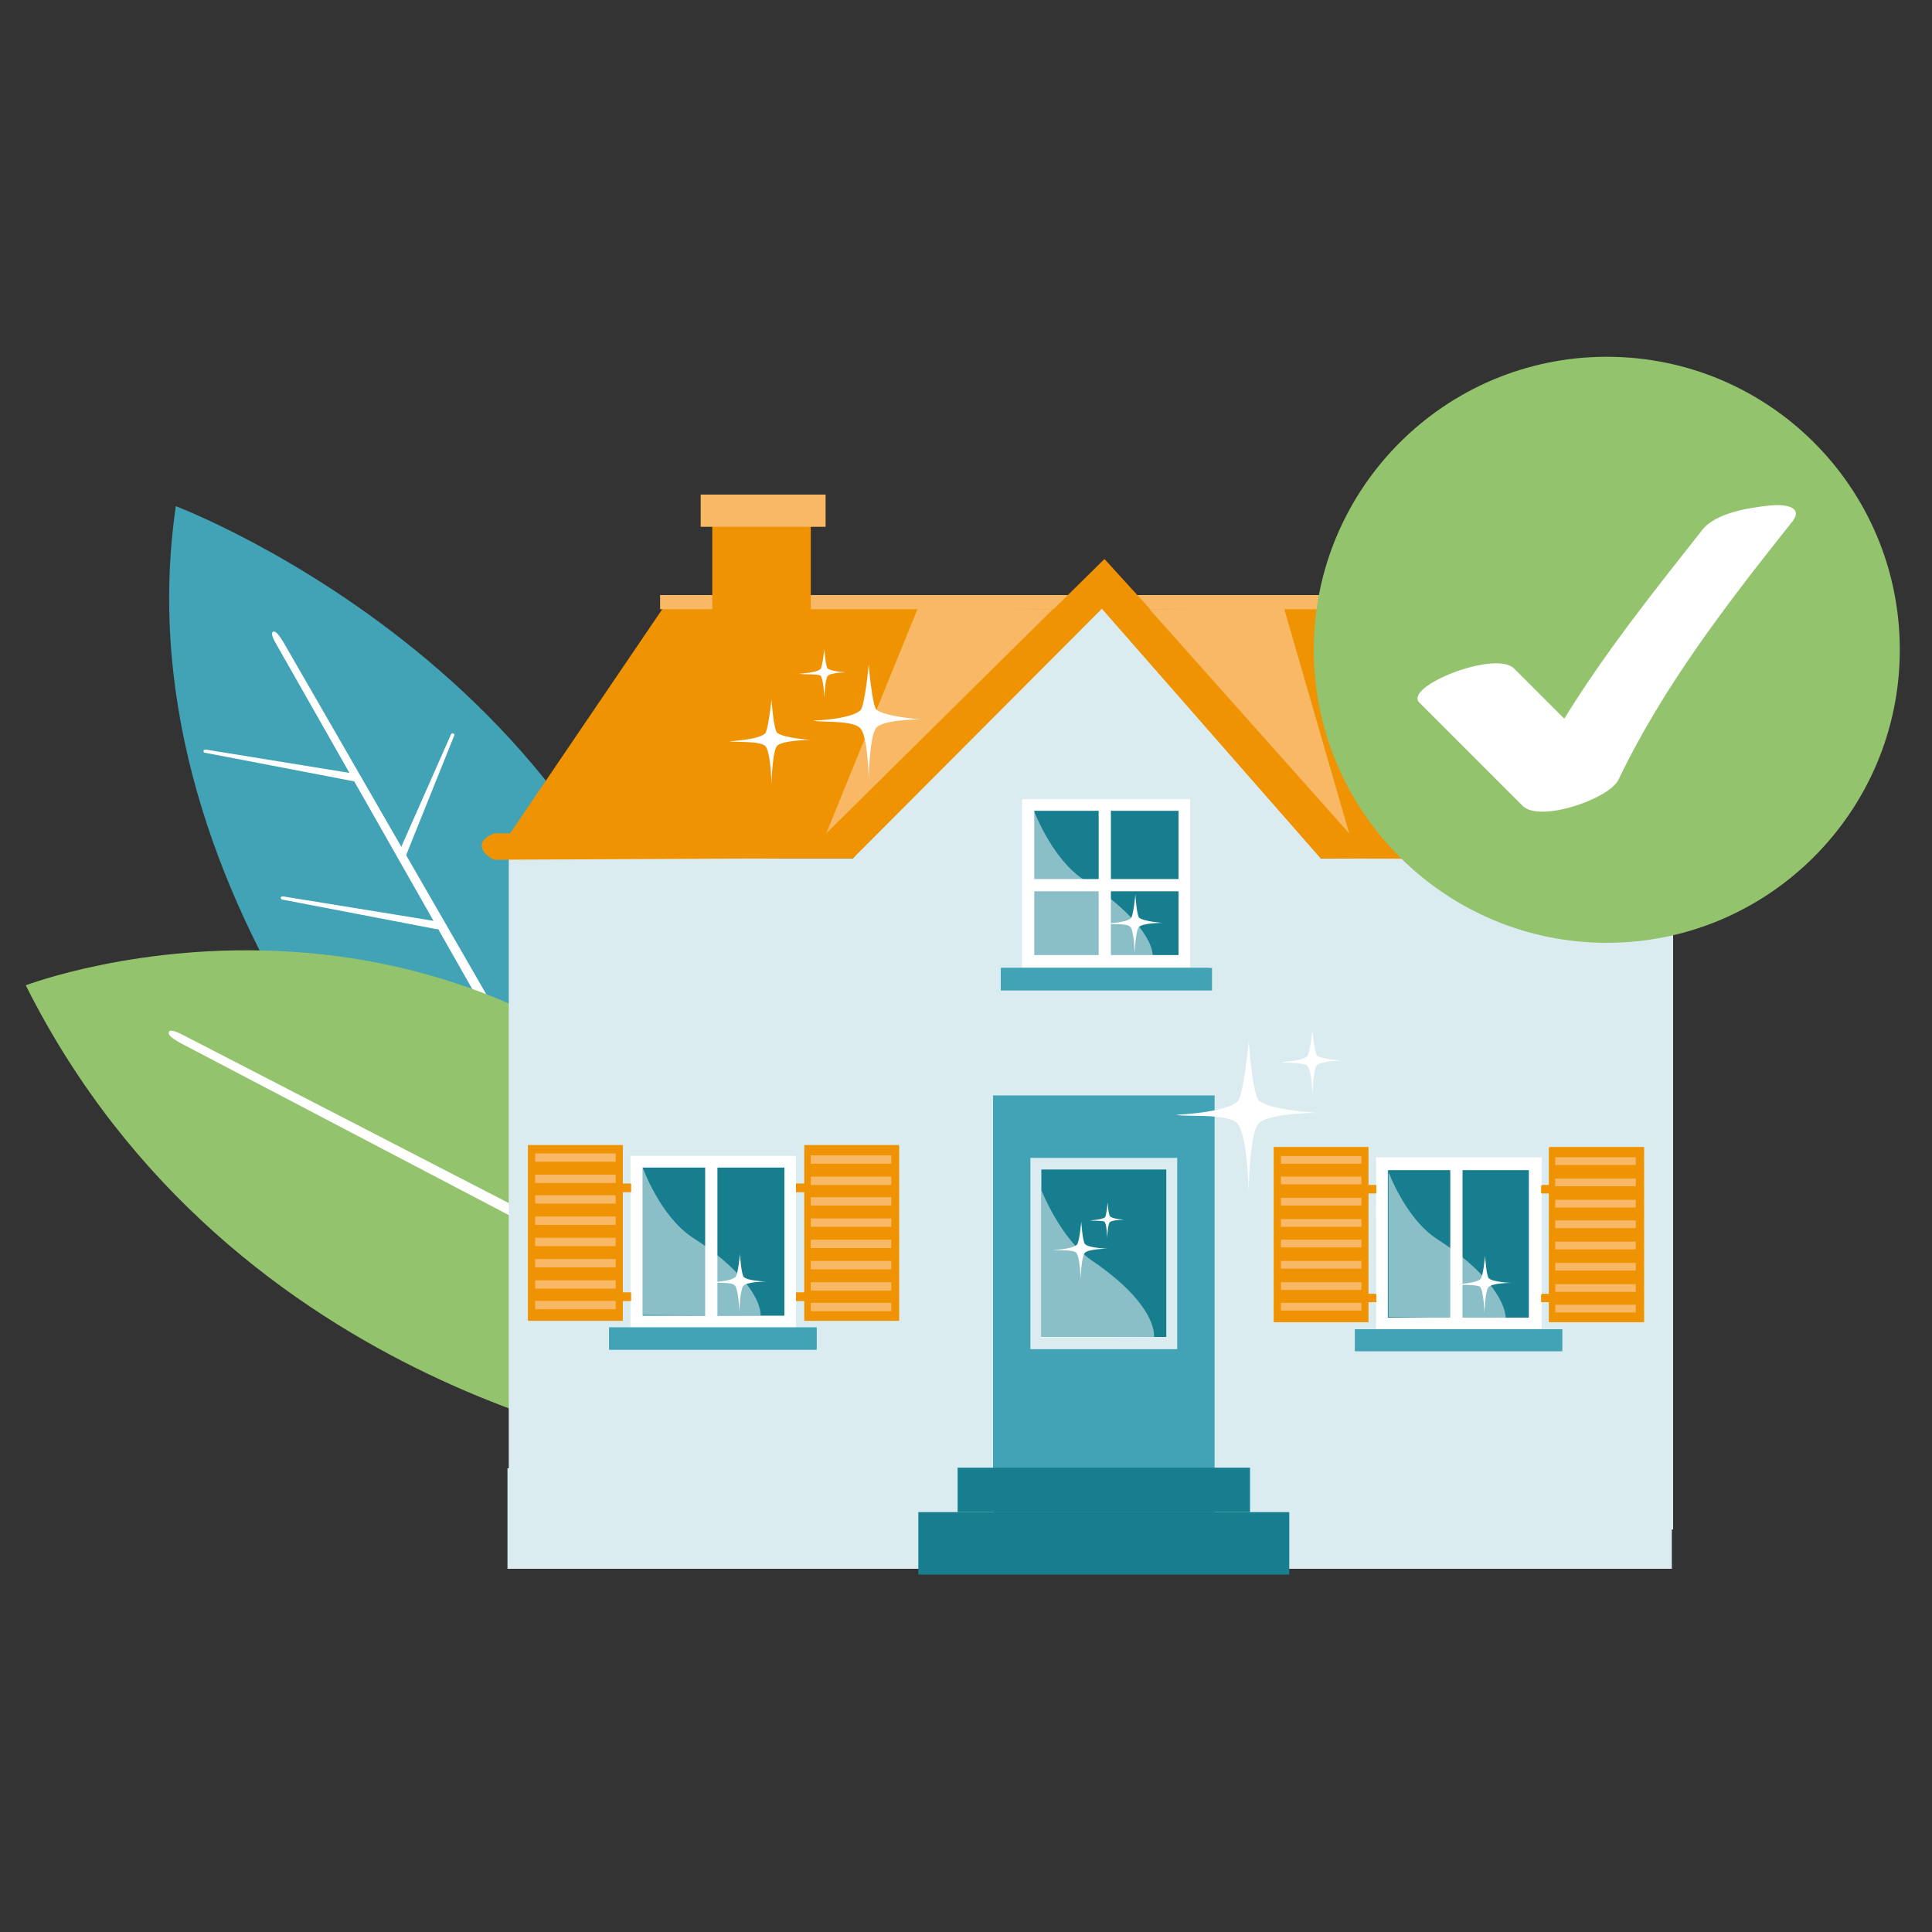<?xml version="1.0" encoding="utf-8"?>
<!-- Generator: Adobe Illustrator 27.8.0, SVG Export Plug-In . SVG Version: 6.00 Build 0)  -->
<svg version="1.1" id="Ebene_1" xmlns="http://www.w3.org/2000/svg" xmlns:xlink="http://www.w3.org/1999/xlink" x="0px" y="0px"
	 viewBox="0 0 300 300" style="enable-background:new 0 0 300 300;" xml:space="preserve">
<rect x="0" y="0" width="300" height="300" fill="#333333" stroke="none"/>
<style type="text/css">
	.st0{fill:#41A3B5;}
	.st1{fill:#FFFFFF;}
	.st2{fill:#93C46D;}
	.st3{fill:#EF9302;}
	.st4{fill:#F9B865;}
	.st5{fill:#DBECF1;}
	.st6{fill:#177E90;}
	.st7{opacity:0.5;fill:#FFFFFF;enable-background:new    ;}
</style>
<g id="Potenzial">
	<g>
		<g>
			<path class="st0" d="M73.4,192.8c0,0-55.3-51.1-46.1-114.2c0,0,77.3,29.1,81.4,104.5"/>
			<path class="st1" d="M115.9,224.5L44,99.7c-0.6-1-1.2-1.8-1.6-1.6l0,0c-0.4,0.2,0,1.1,0.6,2.1l71.2,125.3"/>
			<path class="st1" d="M56.3,121.1L56.3,121.1c0-0.2-0.7-0.9-0.9-0.9L32,116.4c-0.2,0-0.4,0-0.4,0.2l0,0c0,0.2,0.1,0.3,0.3,0.3
				l24,4.6C56,121.5,56.2,121.3,56.3,121.1z"/>
			<path class="st1" d="M68.3,143.9L68.3,143.9c0-0.2-0.7-0.9-0.9-0.9L44,139.2c-0.2,0-0.4,0-0.4,0.2l0,0c0,0.2,0.1,0.3,0.3,0.3
				l24,4.6C68,144.3,68.2,144.1,68.3,143.9z"/>
			<path class="st1" d="M62.4,133.3L62.4,133.3c-0.2-0.1-0.5-0.9-0.4-1.1l8-18.1c0.1-0.2,0.2-0.3,0.4-0.2l0,0
				c0.2,0.1,0.2,0.2,0.1,0.4l-7.6,18.9C62.9,133.3,62.6,133.3,62.4,133.3z"/>
		</g>
		<g>
			<path class="st2" d="M105.1,225.7c0,0-68.9-8.5-101.1-72.7c0,0,70.5-27,119.3,39.3C146.7,224.1,124.4,230.3,105.1,225.7z"/>
			<g>
				<path class="st1" d="M155,227.2L155,227.2c0.1-0.5-0.5-1.5-1.6-2L28.2,160.6c-1-0.5-1.9-0.8-2-0.3l0,0c-0.1,0.5,0.7,1,1.7,1.6
					l125,65.5C153.9,227.8,154.9,227.6,155,227.2z"/>
			</g>
		</g>
		<g>
			<g>
				<polygon class="st3" points="262,133.4 76.9,132.8 102.9,94.5 228.4,94.5 				"/>
				<rect x="102.5" y="92.4" class="st4" width="126" height="2.2"/>
				<polygon class="st5" points="259.8,237.5 79,237.5 79,133.3 132.4,133.3 171.1,94.5 205.1,133.3 259.8,133.3 				"/>
				<path class="st3" d="M85.1,129.4h43.2l43.2-42.6l38.8,42.6h51.6c0,0,2,0.6,2,1.9c0,1.3-1.9,2.2-1.9,2.2l-56.9-0.2l-34-38.8
					l-38.7,38.8H79"/>
				<rect x="110.6" y="81.2" class="st3" width="15.3" height="35.1"/>
				<polygon class="st4" points="128.3,129.4 142.5,94.5 163.5,94.6 				"/>
				<rect x="158.8" y="124.6" class="st5" width="25.7" height="25.7"/>
				<rect x="160.7" y="126.4" class="st6" width="22" height="22"/>
				<rect x="155.5" y="150.3" class="st0" width="32.2" height="3.4"/>
				<rect x="97.9" y="179.5" class="st1" width="25.7" height="26.6"/>
				<rect x="99.7" y="181.3" class="st6" width="22" height="23"/>
				<rect x="94.6" y="206.2" class="st0" width="32.2" height="3.4"/>
				<rect x="124.9" y="177.9" class="st3" width="14.7" height="27.2"/>
				<rect x="82" y="177.9" class="st3" width="14.7" height="27.2"/>
				<g>
					<rect x="123.6" y="183.8" class="st3" width="2.2" height="1.3"/>
					<rect x="123.6" y="200.7" class="st3" width="2.2" height="1.3"/>
					<rect x="95.7" y="183.8" class="st3" width="2.2" height="1.3"/>
					<rect x="95.7" y="200.7" class="st3" width="2.2" height="1.3"/>
					<rect x="83.1" y="179.1" class="st4" width="12.5" height="1.3"/>
					<rect x="83.1" y="182.4" class="st4" width="12.5" height="1.3"/>
					<rect x="83.1" y="185.7" class="st4" width="12.5" height="1.3"/>
					<rect x="83.1" y="189" class="st4" width="12.5" height="1.3"/>
					<rect x="83.1" y="192.3" class="st4" width="12.5" height="1.3"/>
					<rect x="83.1" y="195.5" class="st4" width="12.5" height="1.3"/>
					<rect x="83.1" y="198.8" class="st4" width="12.5" height="1.3"/>
					<rect x="83.1" y="202.1" class="st4" width="12.5" height="1.3"/>
					<rect x="125.9" y="179.4" class="st4" width="12.5" height="1.3"/>
					<rect x="125.9" y="182.7" class="st4" width="12.5" height="1.3"/>
					<rect x="125.9" y="186" class="st4" width="12.5" height="1.3"/>
					<rect x="125.9" y="189.3" class="st4" width="12.5" height="1.3"/>
					<rect x="125.9" y="192.6" class="st4" width="12.5" height="1.3"/>
					<rect x="125.9" y="195.8" class="st4" width="12.5" height="1.3"/>
					<rect x="125.9" y="199.1" class="st4" width="12.5" height="1.3"/>
					<rect x="125.9" y="202.4" class="st4" width="12.5" height="1.3"/>
				</g>
				<rect x="213.7" y="179.7" class="st1" width="25.7" height="26.6"/>
				<rect x="215.5" y="181.5" class="st6" width="22" height="23"/>
				<rect x="210.4" y="206.4" class="st0" width="32.2" height="3.4"/>
				<rect x="240.6" y="178.1" class="st3" width="14.7" height="27.2"/>
				<rect x="197.8" y="178.1" class="st3" width="14.7" height="27.2"/>
				<g>
					<rect x="239.4" y="184" class="st3" width="2.2" height="1.3"/>
					<rect x="239.4" y="200.9" class="st3" width="2.2" height="1.3"/>
					<rect x="211.5" y="184" class="st3" width="2.2" height="1.3"/>
					<rect x="211.5" y="200.9" class="st3" width="2.2" height="1.3"/>
					<rect x="198.9" y="179.3" class="st4" width="12.5" height="1.3"/>
					<rect x="198.9" y="182.6" class="st4" width="12.5" height="1.3"/>
					<rect x="198.9" y="185.9" class="st4" width="12.5" height="1.3"/>
					<rect x="198.9" y="189.2" class="st4" width="12.5" height="1.3"/>
					<rect x="198.9" y="192.5" class="st4" width="12.5" height="1.3"/>
					<rect x="198.9" y="195.7" class="st4" width="12.5" height="1.3"/>
					<rect x="198.9" y="199" class="st4" width="12.5" height="1.3"/>
					<rect x="198.9" y="202.3" class="st4" width="12.5" height="1.3"/>
					<rect x="241.7" y="179.6" class="st4" width="12.5" height="1.3"/>
					<rect x="241.7" y="182.9" class="st4" width="12.5" height="1.3"/>
					<rect x="241.7" y="186.2" class="st4" width="12.5" height="1.3"/>
					<rect x="241.7" y="189.5" class="st4" width="12.5" height="1.3"/>
					<rect x="241.7" y="192.7" class="st4" width="12.5" height="1.3"/>
					<rect x="241.7" y="196" class="st4" width="12.5" height="1.3"/>
					<rect x="241.7" y="199.3" class="st4" width="12.5" height="1.3"/>
					<rect x="241.7" y="202.6" class="st4" width="12.5" height="1.3"/>
				</g>
				<rect x="78.8" y="228" class="st5" width="180.8" height="15.6"/>
				<rect x="108.8" y="76.8" class="st4" width="19.4" height="5"/>
				<rect x="225.3" y="181" class="st1" width="1.9" height="24.1"/>
				<rect x="151.9" y="168.3" class="st5" width="39.4" height="65.4"/>
				<rect x="154.2" y="170.1" class="st0" width="34.4" height="65.4"/>
				<rect x="160" y="179.8" class="st5" width="22.8" height="29.7"/>
				<rect x="161.7" y="181.6" class="st6" width="19.4" height="26"/>
				<rect x="142.6" y="234.8" class="st6" width="57.6" height="9.7"/>
				<rect x="148.7" y="227.9" class="st6" width="45.4" height="6.9"/>
				<path class="st7" d="M161.7,184.8c0,0,3,7.6,7.8,10.9c7.1,4.8,9.8,9.2,9.7,11.9c0,0.1-17.5,0.1-17.5,0.1V184.8z"/>
				<rect x="213.7" y="187.2" class="st1" width="24.9" height="1.9"/>
				<path class="st1" d="M228.3,197.7h-4.2c-0.5,0-0.9-0.4-0.9-0.9l0,0c0-0.5,0.4-0.9,0.9-0.9h4.2c0.5,0,0.9,0.4,0.9,0.9l0,0
					C229.2,197.3,228.8,197.7,228.3,197.7z"/>
				<rect x="109.9" y="181" class="st1" width="1.9" height="24.1"/>
				<rect x="98.2" y="187.2" class="st1" width="24.9" height="1.9"/>
				<path class="st1" d="M112.9,197.6h-4.2c-0.5,0-0.9-0.4-0.9-0.9l0,0c0-0.5,0.4-0.9,0.9-0.9h4.2c0.5,0,0.9,0.4,0.9,0.9l0,0
					C113.8,197.2,113.4,197.6,112.9,197.6z"/>
				<rect x="170.8" y="125.4" class="st5" width="1.9" height="24.1"/>
				<rect x="159.2" y="131.6" class="st5" width="24.9" height="1.9"/>
				<path class="st5" d="M173.8,142h-4.2c-0.5,0-0.9-0.4-0.9-0.9l0,0c0-0.5,0.4-0.9,0.9-0.9h4.2c0.5,0,0.9,0.4,0.9,0.9l0,0
					C174.7,141.6,174.3,142,173.8,142z"/>
				<polygon class="st4" points="209.5,129.4 199.4,94.5 178.5,94.6 				"/>
				<path class="st3" d="M115.8,129.4h-39c0,0-2,0.6-2,1.9c0,1.3,1.9,2.2,1.9,2.2l44.3-0.2"/>
			</g>
			<rect x="213.7" y="179.8" class="st1" width="25.6" height="26.5"/>
			<rect x="215.5" y="181.7" class="st6" width="21.9" height="22.9"/>
			<rect x="210.4" y="206.4" class="st0" width="32.1" height="3.4"/>
			<rect x="240.5" y="178.2" class="st3" width="14.6" height="27.1"/>
			<rect x="197.8" y="178.2" class="st3" width="14.6" height="27.1"/>
			<g>
				<rect x="239.3" y="184.1" class="st3" width="2.2" height="1.2"/>
				<rect x="239.3" y="201" class="st3" width="2.2" height="1.2"/>
				<rect x="211.5" y="184.1" class="st3" width="2.2" height="1.2"/>
				<rect x="211.5" y="201" class="st3" width="2.2" height="1.2"/>
				<rect x="198.9" y="179.5" class="st4" width="12.5" height="1.2"/>
				<rect x="198.9" y="182.7" class="st4" width="12.5" height="1.2"/>
				<rect x="198.9" y="186" class="st4" width="12.5" height="1.2"/>
				<rect x="198.9" y="189.3" class="st4" width="12.5" height="1.2"/>
				<rect x="198.9" y="192.5" class="st4" width="12.5" height="1.2"/>
				<rect x="198.9" y="195.8" class="st4" width="12.5" height="1.2"/>
				<rect x="198.9" y="199.1" class="st4" width="12.5" height="1.2"/>
				<rect x="198.9" y="202.3" class="st4" width="12.5" height="1.2"/>
				<rect x="241.5" y="179.7" class="st4" width="12.5" height="1.2"/>
				<rect x="241.5" y="183" class="st4" width="12.5" height="1.2"/>
				<rect x="241.5" y="186.3" class="st4" width="12.5" height="1.2"/>
				<rect x="241.5" y="189.5" class="st4" width="12.5" height="1.2"/>
				<rect x="241.5" y="192.8" class="st4" width="12.5" height="1.2"/>
				<rect x="241.5" y="196.1" class="st4" width="12.5" height="1.2"/>
				<rect x="241.5" y="199.4" class="st4" width="12.5" height="1.2"/>
				<rect x="241.5" y="202.6" class="st4" width="12.5" height="1.2"/>
			</g>
			<path class="st7" d="M215.5,181.7c0,0,2.7,7.6,7.8,10.8c7.2,4.6,10.5,9.5,10.5,12.2c0,0.1-18.2-0.2-18.2-0.2v-22.8H215.5z"/>
			<rect x="225.2" y="181.3" class="st1" width="1.9" height="24"/>
			<rect x="98" y="179.5" class="st1" width="25.6" height="26.6"/>
			<rect x="99.8" y="181.3" class="st6" width="22" height="23"/>
			<rect x="94.6" y="206.1" class="st0" width="32.2" height="3.4"/>
			<rect x="124.9" y="177.8" class="st3" width="14.7" height="27.2"/>
			<rect x="82" y="177.8" class="st3" width="14.7" height="27.2"/>
			<g>
				<rect x="123.6" y="183.8" class="st3" width="2.2" height="1.3"/>
				<rect x="123.6" y="200.7" class="st3" width="2.2" height="1.3"/>
				<rect x="95.8" y="183.8" class="st3" width="2.2" height="1.3"/>
				<rect x="95.8" y="200.7" class="st3" width="2.2" height="1.3"/>
				<rect x="83.1" y="179.1" class="st4" width="12.5" height="1.3"/>
				<rect x="83.1" y="182.4" class="st4" width="12.5" height="1.3"/>
				<rect x="83.1" y="185.6" class="st4" width="12.5" height="1.3"/>
				<rect x="83.1" y="188.9" class="st4" width="12.5" height="1.3"/>
				<rect x="83.1" y="192.2" class="st4" width="12.5" height="1.3"/>
				<rect x="83.1" y="195.5" class="st4" width="12.5" height="1.3"/>
				<rect x="83.1" y="198.8" class="st4" width="12.5" height="1.3"/>
				<rect x="83.1" y="202" class="st4" width="12.5" height="1.3"/>
				<rect x="125.9" y="179.4" class="st4" width="12.5" height="1.3"/>
				<rect x="125.9" y="182.7" class="st4" width="12.5" height="1.3"/>
				<rect x="125.9" y="185.9" class="st4" width="12.5" height="1.3"/>
				<rect x="125.9" y="189.2" class="st4" width="12.5" height="1.3"/>
				<rect x="125.9" y="192.5" class="st4" width="12.5" height="1.3"/>
				<rect x="125.9" y="195.8" class="st4" width="12.5" height="1.3"/>
				<rect x="125.9" y="199.1" class="st4" width="12.5" height="1.3"/>
				<rect x="125.9" y="202.3" class="st4" width="12.5" height="1.3"/>
			</g>
			<path class="st7" d="M99.8,181.3c0,0,2.7,7.6,7.8,10.9c7.2,4.6,10.6,9.4,10.5,12.1l-18.3-0.1V181.3z"/>
			<rect x="109.5" y="181" class="st1" width="1.9" height="24"/>
			<path class="st1" d="M110.5,199.1c0,0,3-0.1,3.7-0.8c0.4-0.3,0.7-3.6,0.7-3.6s0.2,3.2,0.6,3.6c0.6,0.6,3.5,0.7,3.5,0.7
				s-3.1,0-3.6,0.7s-0.6,4-0.6,4s-0.1-3.5-0.7-4.1S110.9,199.3,110.5,199.1z"/>
			<path class="st1" d="M126.3,111.9c0,0,5.8-0.2,7.3-1.6c0.7-0.7,1.3-7.1,1.3-7.1s0.5,6.3,1.2,7c1.3,1.1,6.9,1.5,6.9,1.5
				s-6.1,0-7,1.4c-1,1.4-1.1,7.9-1.1,7.9s-0.1-6.9-1.4-8C132.3,111.8,127.1,112.2,126.3,111.9z"/>
			<path class="st1" d="M124.2,104.6c0,0,2.5-0.1,3.2-0.7c0.3-0.3,0.6-3.1,0.6-3.1s0.2,2.7,0.5,3c0.6,0.5,3,0.6,3,0.6s-2.6,0-3,0.6
				s-0.5,3.4-0.5,3.4s-0.1-3-0.6-3.5C126.8,104.6,124.6,104.8,124.2,104.6z"/>
			<path class="st1" d="M113.3,115.1c0,0,4.4-0.2,5.5-1.2c0.5-0.5,1-5.3,1-5.3s0.3,4.7,0.9,5.2c1,0.8,5.2,1.1,5.2,1.1s-4.6,0-5.3,1
				c-0.7,1.1-0.8,5.9-0.8,5.9s-0.1-5.2-1-6C117.8,115,113.9,115.3,113.3,115.1z"/>
			<g>
				<polygon class="st6" points="245.2,122.5 221.1,122.5 204.1,102.6 228.2,102.6 				"/>
				<polygon class="st7" points="243,122.5 241.6,122.5 224.5,102.6 226,102.6 				"/>
				<polygon class="st7" points="238.6,122.5 237.2,122.5 220.2,102.6 221.6,102.6 				"/>
				<polygon class="st7" points="234.2,122.5 232.8,122.5 215.8,102.6 217.2,102.6 				"/>
				<polygon class="st7" points="229.9,122.5 228.4,122.5 211.4,102.6 212.8,102.6 				"/>
				<polygon class="st7" points="225.5,122.5 224.1,122.5 207,102.6 208.4,102.6 				"/>
			</g>
			<path class="st1" d="M221.4,107.7c0,0,4-0.1,5-1.1c0.5-0.5,0.9-4.8,0.9-4.8s0.3,4.3,0.8,4.7c0.9,0.8,4.7,1,4.7,1s-4.1,0-4.8,1
				s-0.8,5.4-0.8,5.4s-0.1-4.7-0.9-5.5C225.5,107.5,221.9,107.9,221.4,107.7z"/>
			<path class="st1" d="M222.2,104.9c0,0,1.2,0,1.5-0.3c0.1-0.1,0.3-1.4,0.3-1.4s0.1,1.3,0.2,1.4c0.3,0.2,1.4,0.3,1.4,0.3
				s-1.2,0-1.4,0.3s-0.2,1.6-0.2,1.6s0-1.4-0.3-1.6C223.4,104.8,222.3,104.9,222.2,104.9z"/>
			<rect x="158.7" y="124.1" class="st1" width="26.1" height="26.1"/>
			<rect x="160.6" y="125.9" class="st6" width="22.4" height="22.4"/>
			<rect x="155.4" y="150.3" class="st0" width="32.8" height="3.5"/>
			<rect x="159.6" y="136.5" class="st1" width="23.5" height="1.9"/>
			<rect x="170.6" y="125.7" class="st1" width="1.9" height="23.5"/>
			<path class="st7" d="M160.4,125.5c0,0,2.8,7.8,7.9,11.1c7.3,4.7,10.7,9.2,10.7,11.9c0,0.2-18.6-0.2-18.6-0.2L160.4,125.5z"/>
			<path class="st1" d="M226.2,199.4c0,0,3-0.1,3.7-0.8c0.4-0.3,0.7-3.6,0.7-3.6s0.2,3.2,0.6,3.5c0.6,0.6,3.5,0.7,3.5,0.7
				s-3.1,0-3.6,0.7s-0.6,4-0.6,4s-0.1-3.5-0.7-4.1C229.2,199.4,226.6,199.6,226.2,199.4z"/>
			<path class="st1" d="M171.8,143.4c0,0,3-0.1,3.8-0.8c0.4-0.4,0.7-3.7,0.7-3.7s0.2,3.3,0.6,3.6c0.7,0.6,3.6,0.8,3.6,0.8
				s-3.2,0-3.7,0.7s-0.6,4.1-0.6,4.1s-0.1-3.6-0.7-4.2C174.9,143.3,172.2,143.6,171.8,143.4z"/>
			<path class="st1" d="M169.3,189.5c0,0,1.9-0.1,2.3-0.5c0.2-0.2,0.4-2.3,0.4-2.3s0.1,2,0.4,2.2c0.4,0.4,2.2,0.5,2.2,0.5
				s-1.9,0-2.3,0.4c-0.3,0.5-0.4,2.5-0.4,2.5s0-2.2-0.4-2.6C171.2,189.5,169.6,189.6,169.3,189.5z"/>
			<path class="st1" d="M163.5,194.1c0,0,2.9-0.1,3.7-0.8c0.4-0.3,0.7-3.6,0.7-3.6s0.2,3.2,0.6,3.5c0.6,0.6,3.5,0.7,3.5,0.7
				s-3.1,0-3.6,0.7s-0.6,4-0.6,4s-0.1-3.5-0.7-4.1C166.5,194,163.9,194.2,163.5,194.1z"/>
		</g>
		<g>
			<path class="st2" d="M295,100.9c0,25.1-20.4,45.5-45.5,45.5S204,126,204,100.9s20.4-45.5,45.5-45.5S295,75.7,295,100.9"/>
			<path class="st1" d="M278.3,81c-10.1,12.7-20,25.5-27,40.1c-1.5,3-12.3,6.7-14.9,4c-5.3-5.3-10.7-10.7-16-16
				c-2.5-2.5,11.8-8.2,14.7-5.3c2.6,2.6,5.2,5.2,7.8,7.8c6.4-10.4,14-19.9,21.5-29.4c2.1-2.6,7.4-3.4,10.4-3.7
				C276.4,78.3,280.3,78.4,278.3,81z"/>
		</g>
		<path class="st1" d="M182.7,173.1c0,0,7.6-0.3,9.5-2.1c0.9-0.9,1.7-9.2,1.7-9.2s0.6,8.2,1.6,9.1c1.7,1.5,9,1.9,9,1.9
			s-7.9,0-9.2,1.8c-1.3,1.9-1.4,10.3-1.4,10.3s-0.2-8.9-1.8-10.5S183.8,173.5,182.7,173.1z"/>
		<path class="st1" d="M198.9,164.9c0,0,3.3-0.1,4.1-0.9c0.4-0.4,0.8-4,0.8-4s0.3,3.5,0.7,3.9c0.7,0.6,3.9,0.8,3.9,0.8s-3.4,0-4,0.8
			c-0.5,0.8-0.6,4.5-0.6,4.5s-0.1-3.9-0.8-4.5C202.3,164.9,199.3,165.1,198.9,164.9z"/>
	</g>
</g>
</svg>
